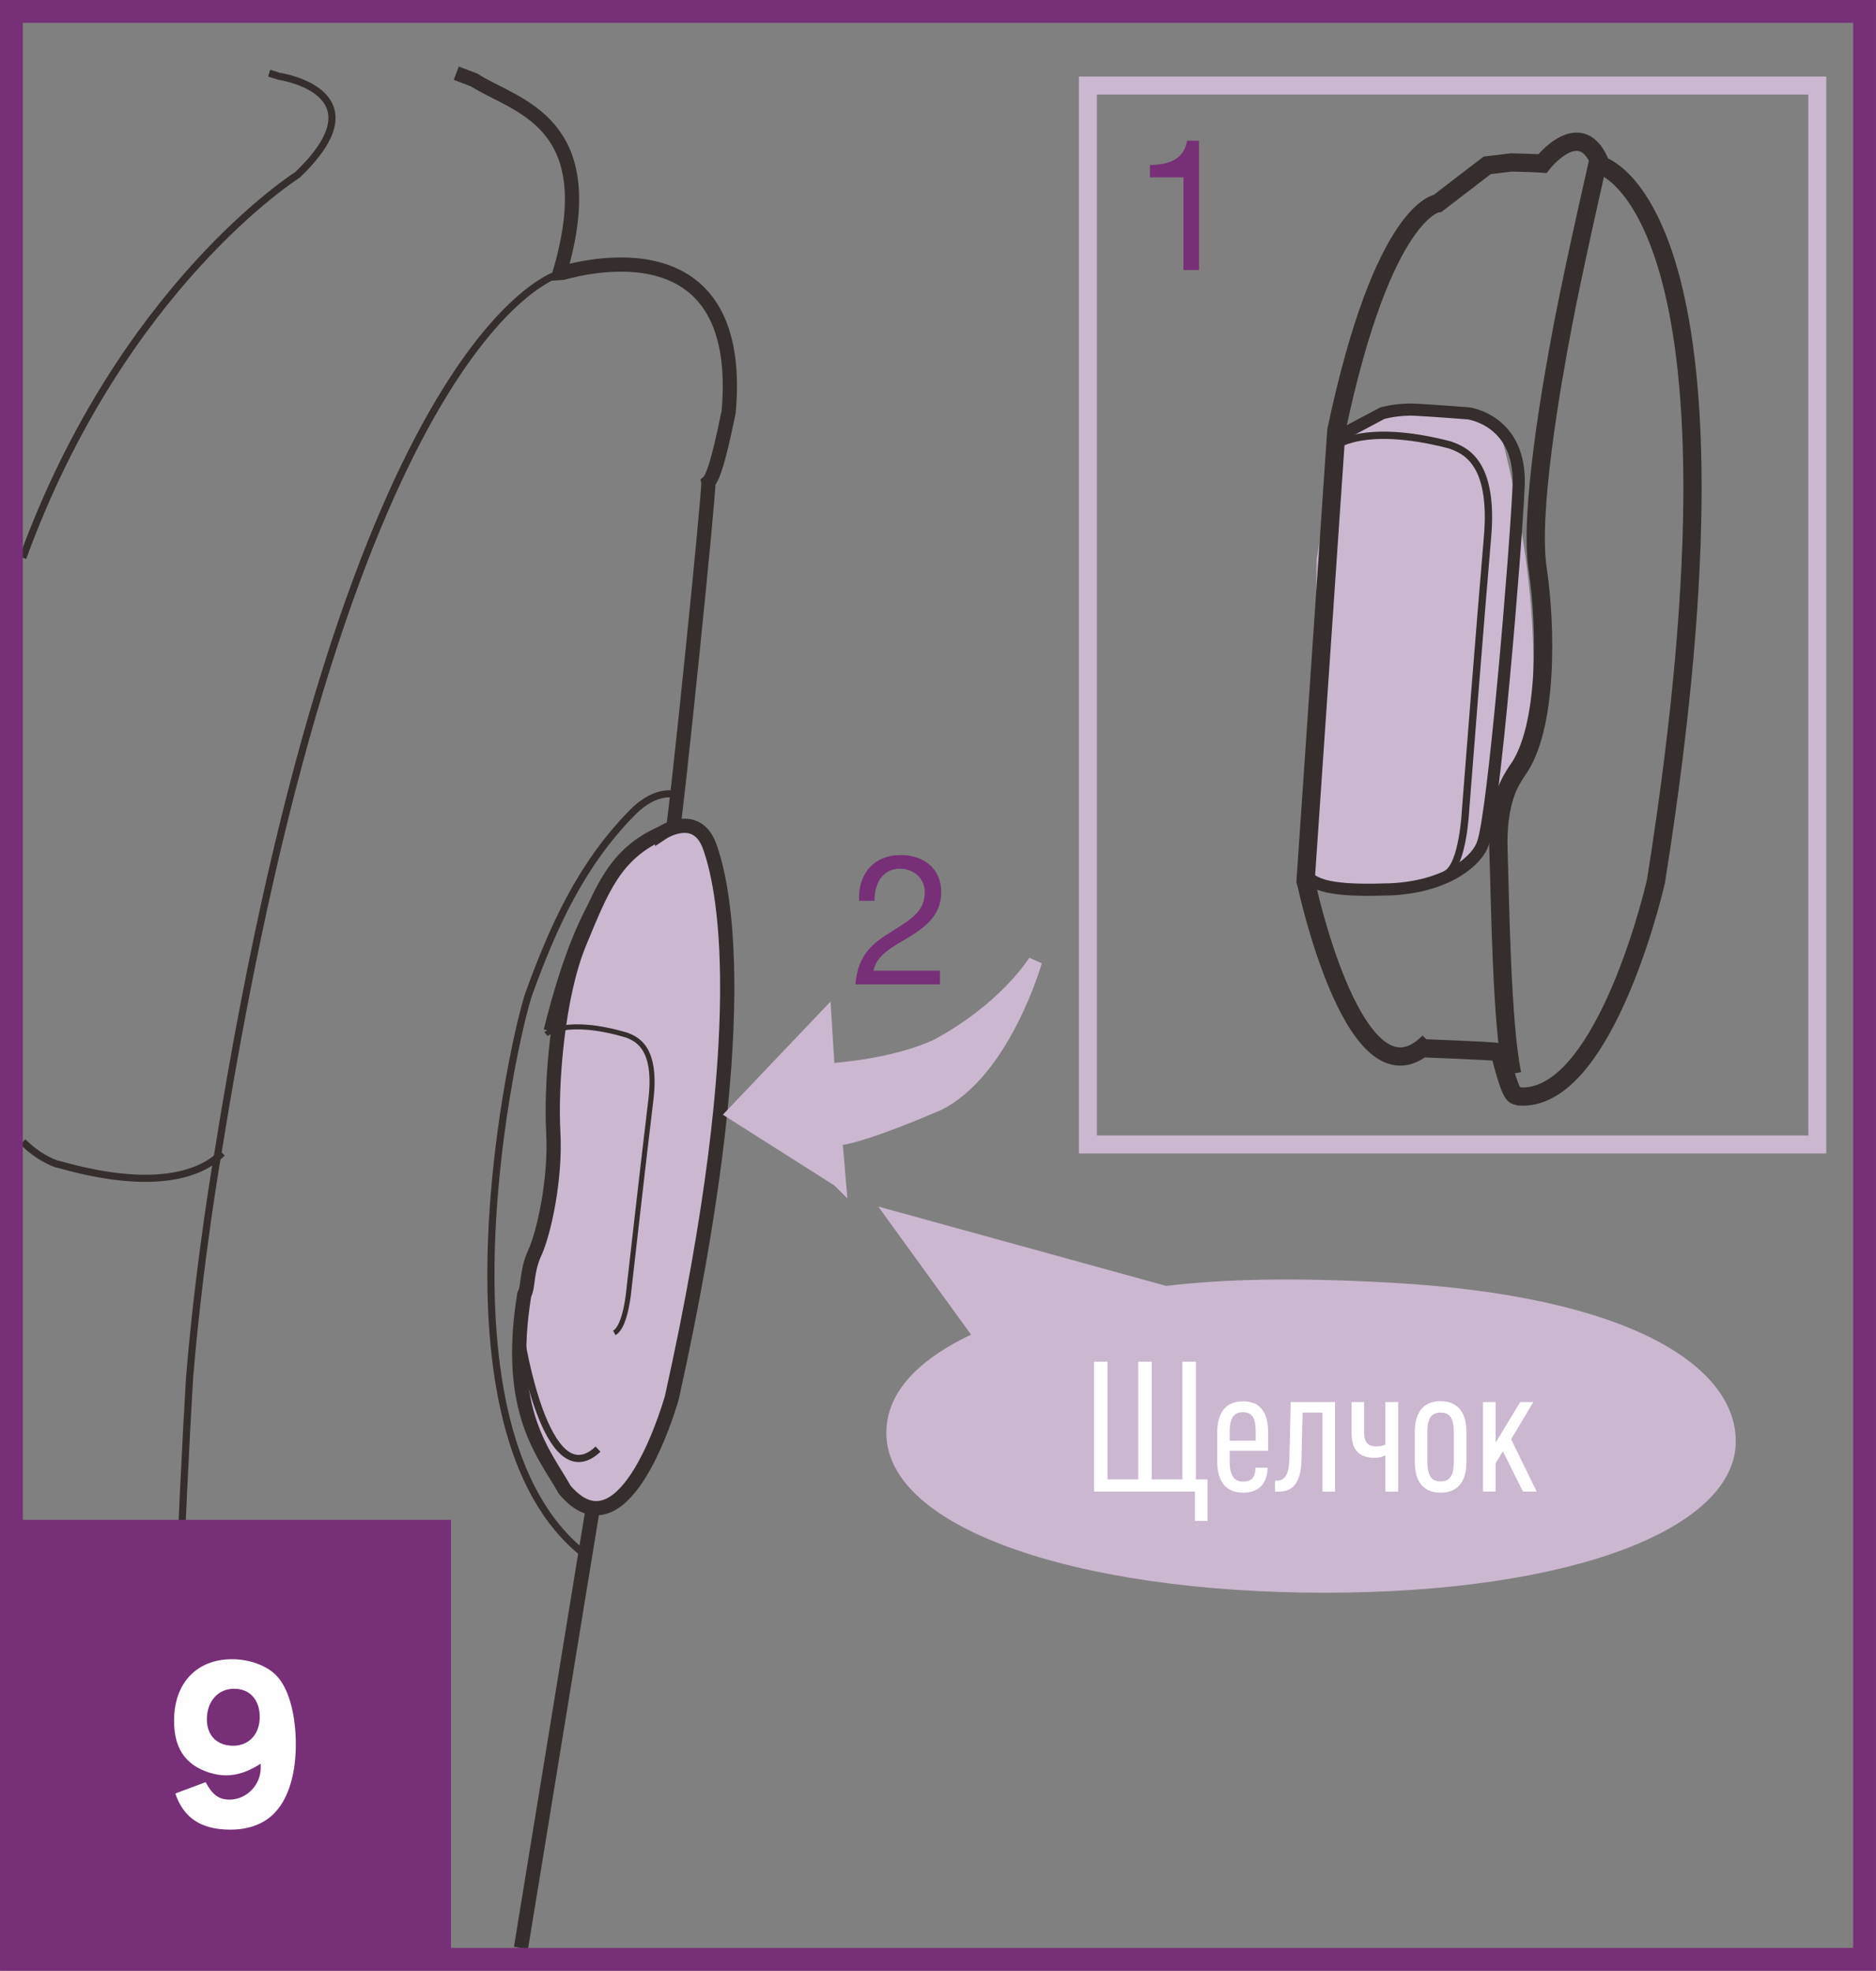 <?xml version="1.0" encoding="UTF-8"?>
<!DOCTYPE svg PUBLIC "-//W3C//DTD SVG 1.1//EN" "http://www.w3.org/Graphics/SVG/1.1/DTD/svg11.dtd">
<!-- Creator: CorelDRAW 2017 -->
<svg xmlns="http://www.w3.org/2000/svg" xml:space="preserve" width="29.02mm" height="30.49mm" version="1.1" style="shape-rendering:geometricPrecision; text-rendering:geometricPrecision; image-rendering:optimizeQuality; fill-rule:evenodd; clip-rule:evenodd"
viewBox="0 0 3102.93 3260.17"
 xmlns:xlink="http://www.w3.org/1999/xlink">
 <rect x="0" y="0" width="3102.93" height="3260.17" fill="#808080" stroke="none"/>
 <defs>
  <style type="text/css">
   <![CDATA[
    .str9 {stroke:#772F77;stroke-width:37.72;stroke-miterlimit:4}
    .str4 {stroke:#352E2D;stroke-width:30.18;stroke-miterlimit:10}
    .str8 {stroke:#352E2D;stroke-width:8.36;stroke-miterlimit:10}
    .str1 {stroke:#352E2D;stroke-width:11.8;stroke-miterlimit:10}
    .str5 {stroke:#352E2D;stroke-width:20.08;stroke-miterlimit:10}
    .str3 {stroke:#CCB7D1;stroke-width:22.83;stroke-miterlimit:4}
    .str6 {stroke:#352E2D;stroke-width:12.08;stroke-miterlimit:10}
    .str2 {stroke:#352E2D;stroke-width:9.4;stroke-miterlimit:10}
    .str0 {stroke:#352E2D;stroke-width:23.53;stroke-miterlimit:10}
    .str7 {stroke:#CCB7D1;stroke-width:29.71;stroke-miterlimit:4}
    .fil0 {fill:none;fill-rule:nonzero}
    .fil3 {fill:#FEFEFE;fill-rule:nonzero}
    .fil4 {fill:white;fill-rule:nonzero}
    .fil1 {fill:#CCB7D1;fill-rule:nonzero}
    .fil2 {fill:#772F77;fill-rule:nonzero}
   ]]>
  </style>
 </defs>
 <g id="Слой_x0020_1">
  <path class="fil0 str0" d="M1069.71 2411.77c-8.35,-1.82 -74.72,-5.45 -74.72,-5.45l-133.29 816.14m-107.03 -3101.36c9.83,3.72 19.6,7.37 29.53,11.22 67.18,43.5 216.67,66.41 141.1,320.38 4.98,0 309.08,-102.74 279.94,228.55 -8.98,43.54 -22.41,106.5 -33.6,116.13 2.25,9.68 -53.75,561.12 -60.49,587.74 2.25,4.8 43.39,8.17 43.39,8.17"/>
  <path class="fil0 str1" d="M367.55 1907.48c-84.13,83.05 -272.12,16.34 -273.82,18.19 -21.2,-7.84 -39.75,-20.6 -56,-36.71m0 -966.24c164.27,-450.64 454.12,-633.32 454.12,-633.32 144.46,-137.8 -30.23,-163.23 -30.23,-163.23l-16.48 -5.12"/>
  <path class="fil0 str1" d="M925.25 452.69c0,0 -346.03,87.11 -564.4,1452.41 0,0 -30.27,171.08 -47.06,370.65 0,0 -32.55,521.14 -25.93,920.19"/>
  <path class="fil0 str1" d="M1120.18 1315.23c0,0 -32.39,-13.43 -74.17,28.91 -86.07,87.19 -132.08,191.97 -170.9,298.75 -24.19,66.48 -172.56,723.53 92.76,929.21"/>
  <path class="fil0 str1" d="M1106.69 1381.48l-73.87 53.21c0,0 -65.01,16.92 -127.7,269.65"/>
  <path class="fil0 str1" d="M908.48 1698.88l52.08 -25.38c0,0 17.61,-4.49 38.62,-2.75 20.98,1.85 60.49,6.38 60.49,6.38 0,0 60.44,9.94 54.61,85.25 -5.88,75.26 -42.03,378.24 -55.45,409.07 -5.89,17.23 -39.48,48.06 -107.51,48.99 -52.94,0 -89.04,-3.64 -98.29,-22.71"/>
  <line class="fil0 str1" x1="286.99" y1="3090.95" x2="37.73" y2= "3190.29" />
  <path class="fil0 str2" d="M37.73 2998.81c76.52,21.7 159.93,39.99 249.24,52"/>
  <path class="fil1" d="M1095.19 1377.85c0,0 56.61,-37.66 78.4,21.94 21.79,59.59 76.96,284.58 -62.42,912.57 -10.95,37.65 -82.77,263.45 -177.2,152.12 -31.93,-58.01 -98.72,-127.01 -66.8,-323.05 7.24,-12.54 2.94,-37.53 17.42,-68.96 14.55,-31.38 34.83,-120.78 30.53,-199.18 -4.36,-78.37 6.85,-225.76 43.35,-313.61 36.49,-87.81 58.27,-147.36 136.72,-181.84z"/>
  <path class="fil0 str0" d="M1095.19 1377.81c0,0 56.61,-37.62 78.4,21.98 21.79,59.59 76.96,284.58 -62.42,912.57 -10.95,37.65 -82.77,263.45 -177.2,152.12 -31.93,-58.05 -98.72,-127.01 -66.8,-323.05 7.24,-12.54 2.94,-37.53 17.42,-69 14.55,-31.34 34.83,-120.74 30.53,-199.14 -4.36,-78.37 6.85,-225.8 43.35,-313.61 36.49,-87.81 58.27,-147.36 136.72,-181.88z"/>
  <path class="fil1" d="M1387.57 1952.35l-5.76 -67.96c18.96,-1.77 62.6,-12.38 169.07,-58.04 109.2,-53.25 161.37,-235.98 161.37,-235.98 0,0 -48.22,78.71 -162.73,140.01 -66.87,31.04 -154.71,38.28 -180.14,40.51l-5.42 -87.19 -150.45 158.16 174.06 110.49z"/>
  <path class="fil0 str3" d="M1387.55 1952.35l-5.76 -67.96c18.96,-1.77 62.62,-12.38 169.07,-58.04 109.2,-53.25 161.37,-235.98 161.37,-235.98 0,0 -48.22,78.71 -162.73,140.01 -66.87,31.04 -154.71,38.28 -180.14,40.51l-5.42 -87.19 -150.45 158.16 174.06 110.49z"/>
  <path class="fil1" d="M1466.64 2357.96c-17.08,167.99 313.25,276.88 723.92,276.88 410.57,0 680.48,-106.5 680.48,-250.57 0,-121.97 -170.25,-240.36 -572.38,-262.4 -162.23,-8.83 -271.65,-5.92 -369.79,5.38l-476.19 -131.23 153.43 211.91c-80.4,38.15 -133.09,87.84 -139.47,150.03z"/>
  <path class="fil1" d="M2157.78 1443.49c47.22,23.52 66.56,47.71 212.37,18.26 35.3,-7.16 54.06,-29.14 57.35,-33.44 48.37,-62.88 75.88,-102.74 83.17,-127.24 71.63,-240.39 -29.96,-588.67 -29.96,-588.67 -21.63,-44.69 -120.23,-34.59 -120.23,-34.59 0,0 -7.36,0 -29.92,1.01l-23.14 4.18 -94.93 39.78c0,0 -2.4,4.76 -34.75,202.74l-3.83 398.43 1.51 4.06c0,0 -9.13,27.75 -17.65,115.48z"/>
  <path class="fil0 str4" d="M2352.13 1734.03c0,0 116.09,4.37 128.28,6.53 21.01,81.66 24.19,69.78 32.86,73.34 133.36,8.51 215.43,-310.21 225.88,-356.75 176.58,-1111.76 -90.94,-1183.42 -90.94,-1183.42 -32.08,-86.49 -96.94,-3.18 -96.94,-3.18 0,0 -12.57,-0.93 -51.36,-1.86l-40.16 4.92 -81.7 62.69c0,0 -90.08,8.63 -167.64,375.56l-50.96 745.94 2.09 7.78c0,0 81.69,379.97 202.08,258.15"/>
  <path class="fil0 str5" d="M2212.51 722.78l73.68 -39.12c0,0 25.12,-7.43 55.42,-5.84 30.33,1.55 87.38,6.03 87.38,6.03 0,0 87.53,11.34 82.85,120 -4.68,108.62 -41.4,546.42 -59.16,591.46 -7.62,25.07 -54.49,71.17 -152.28,75.93 -76.19,2.59 -128.32,-0.81 -142.61,-27.75l50.16 -712.71"/>
  <path class="fil0 str4" d="M2643.51 266.07c0,0 -38.12,165.98 -57.62,267.33 -19.46,101.27 -56.77,314.31 -42.6,407.83 14.12,93.61 17.72,264.73 -34.33,334.55 -9.16,14.67 -33.44,46.9 -30.41,133 2.97,86.14 4.99,282.11 22.56,367.75"/>
  <path class="fil0 str6" d="M2205.24 740.05c0,0 46.35,-42.1 192.9,-4.02 22.06,8.24 73.45,24.81 62.19,153.2 -11.18,128.52 -36.26,450.91 -36.26,450.91 0,0 -4.06,90.24 -31.43,105.61"/>
  <polygon class="fil0 str7" points="1799.38,141.51 1799.38,141.51 1799.38,1893.29 3005.87,1893.29 3005.87,141.51 "/>
  <path class="fil0 str8" d="M903.01 1710.68c0,0 33.17,-28.14 133.98,1.85 15.09,6.31 50.38,19 39.43,107.93 -10.87,88.85 -36.07,311.98 -36.07,311.98 0,0 -5.04,62.57 -24.38,72.52"/>
  <path class="fil0 str1" d="M861.43 2211.36c0,0 41.13,267.53 127.7,185.94"/>
  <polygon class="fil0 str9" points="18.86,37.72 18.86,3222.44 18.86,3241.31 37.71,3241.31 3065.21,3241.31 3084.07,3241.31 3084.07,3222.44 3084.07,37.72 3084.07,18.86 3065.21,18.86 37.71,18.86 18.86,18.86 "/>
  <polygon class="fil2" points="35.32,3224.86 745.94,3224.86 745.94,2514.25 35.32,2514.25 "/>
  <path class="fil3" d="M289.96 2966.97c13.64,40.59 42.97,59.8 91.07,59.8 32.07,0 58.1,-10.46 75.38,-30.13 21.27,-23.65 32.86,-63.33 32.86,-110.62 0,-46.96 -10.34,-87.89 -28.42,-109.95 -14.89,-18.87 -45.71,-31.26 -76.98,-31.26 -58.67,0 -95.96,39.68 -95.96,101.42 0,34.91 10.47,58.67 32.98,74.25 14.79,10.01 35.25,16.49 52.87,16.49 18.87,0 37.74,-6.48 57.42,-19.33l0 7.27c0,28.09 -23.65,52.19 -51.4,52.19 -17.62,0 -28.42,-7.73 -39.68,-28.88l-50.14 18.77zm97.1 -173.27c26.04,0 42.52,18.07 42.52,46.61 0,28.43 -17.74,47.65 -43.77,47.65 -26.84,0 -43.66,-16.83 -43.66,-43.67 0,-29.67 18.41,-50.59 44.91,-50.59z"/>
  <path class="fil2" d="M1983.14 232.78l-19.59 0c-5.73,32.25 -32.33,40.12 -61.59,40.12l0 20.53 55.52 0 0 153.29 25.66 0 0 -213.94z"/>
  <path class="fil2" d="M1446.58 1490.19c-0.86,-25.66 11.8,-53.12 41.66,-53.12 22.67,0 41.32,15.4 41.32,38.66 0,29.6 -18.39,42.86 -54.57,65.18 -30.2,18.73 -55.86,36.78 -60.05,87.51l139.69 0 0 -22.67 -109.83 0c5.13,-26.52 33.19,-40.12 60.05,-56.37 26.52,-16.59 51.92,-35.67 51.92,-73.39 0,-39.78 -29.6,-61.5 -66.98,-61.5 -45.34,0 -70.91,32.25 -68.86,75.7l25.66 0z"/>
  <path class="fil4" d="M1997.28 2516.13l0 -68.81 -19.31 0 0 -194.64 -22.33 0 0 194.64 -50.7 0 0 -194.64 -22.33 0 0 194.64 -50.69 0 0 -194.64 -22.34 0 0 214.85 166.88 0 0 48.59 20.82 0zm100.19 -116.18l0 -30.77c0,-35.62 -15.39,-51 -41.64,-51 -25.35,0 -42.56,15.39 -42.56,52.2l0 46.48c0,37.41 17.5,52.5 43.15,52.5 26.26,0 39.23,-15.69 40.44,-41.34l-20.22 0c-0.6,16.59 -6.64,22.94 -20.22,22.94 -14.18,0 -22.63,-7.85 -22.63,-35.31l0 -15.7 63.66 0zm-20.52 -16.59l-43.14 0 0 -12.67c0,-26.86 7.84,-34.41 22.03,-34.41 14.48,0 21.12,7.85 21.12,33.2l0 13.88zm131.27 84.19l0 -148.17 -73.33 0 -2.11 91.13c-0.61,25.04 -5.13,38.93 -21.13,38.93l-2.72 0 0 18.1 6.94 0c30.17,0 36.22,-27.16 36.81,-52.81l1.82 -77.85 32.89 0 0 130.66 20.82 0zm104.41 0l0 -148.17 -21.13 0 0 70.31c-1.81,1.51 -9.05,3.02 -14.18,3.02 -15.7,0 -21.13,-6.64 -21.13,-25.35l0 -47.98 -20.82 0 0 50.69c0,27.77 12.07,41.65 38.32,41.65 7.55,0 15.09,-2.42 17.8,-4.22l0 60.05 21.13 0zm112.86 -48.89l0 -50.09c0,-35.01 -17.19,-50.69 -42.84,-50.69 -25.35,0 -42.56,15.69 -42.56,50.69l0 50.09c0,35.61 17.2,50.69 42.56,50.69 25.65,0 42.84,-15.09 42.84,-50.69zm-20.82 -1.21c0,25.65 -7.85,33.2 -22.03,33.2 -13.88,0 -21.73,-7.55 -21.73,-33.2l0 -47.68c0,-25.35 7.85,-32.89 21.73,-32.89 14.18,0 22.03,7.54 22.03,32.89l0 47.68zm137 50.09l-42.25 -86.61 36.81 -61.56 -21.73 0 -40.74 67.29 0 -67.29 -20.82 0 0 148.17 20.82 0 0 -46.77 12.07 -19.92 33.19 66.69 22.64 0z"/>
 </g>
</svg>
